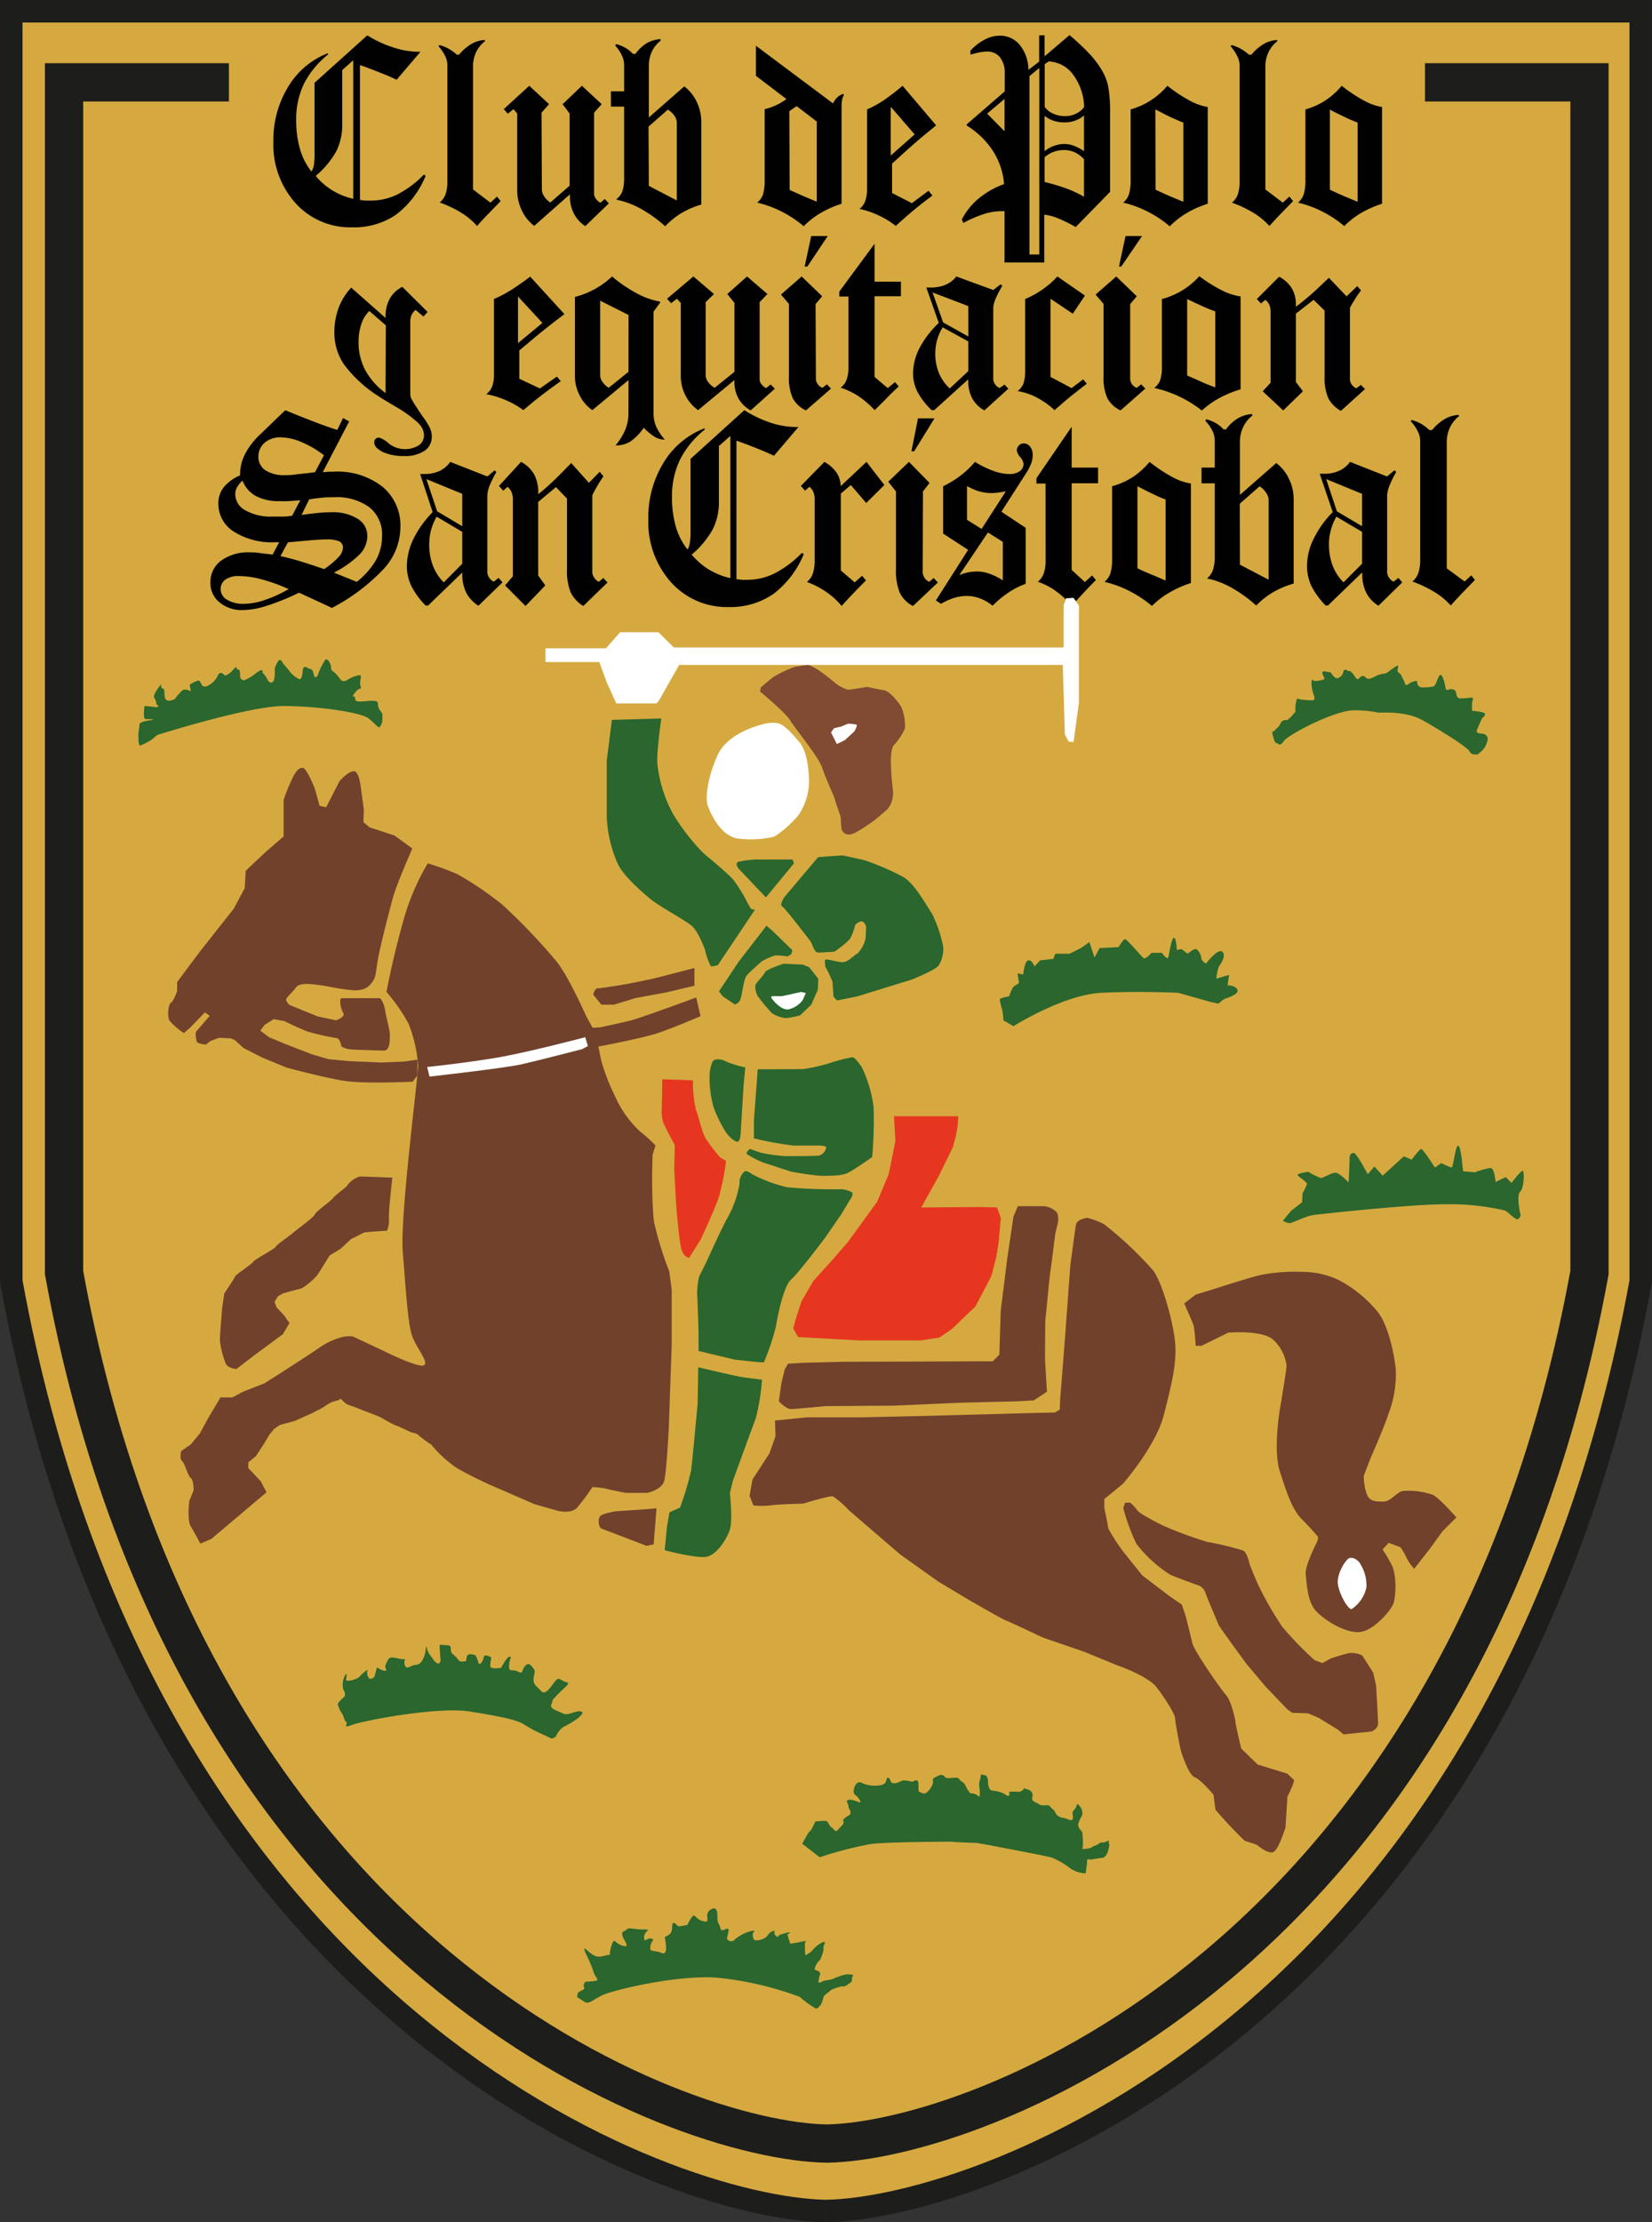 <svg xmlns="http://www.w3.org/2000/svg" viewBox="0 0 250.48 336.79"><rect x="0" y="0" width="250.48" height="336.79" fill="#333333" stroke="none"/><defs><style>.cls-1{fill:#d5a940;}.cls-2,.cls-9{fill:none;stroke:#1d1d1b;stroke-miterlimit:3.86;}.cls-2{stroke-width:3.41px;}.cls-3{fill:#010101;}.cls-4{fill:#71412c;}.cls-5{fill:#2a662d;}.cls-6{fill:#e6361f;}.cls-7{fill:#fff;}.cls-8{fill:#804a33;}.cls-9{stroke-width:5.8px;}</style></defs><g id="Capa_2" data-name="Capa 2"><g id="Capa_1-2" data-name="Capa 1"><path class="cls-1" d="M125.24,335.63C101.3,335.24,21.69,306.48,1.16,194.29V1.16H249.31V194.29c-20.52,112.19-100.14,141-124.08,141.34"/><path class="cls-2" d="M125.24,335.08C101.41,334.7,22.14,306,1.71,194.2V1.71H248.77V194.2C228.33,306,149.07,334.7,125.23,335.08"/><path class="cls-3" d="M177.33,34.27a17.08,17.08,0,0,0-3.32-2.2,16.22,16.22,0,0,0-3.71-1.36,2.79,2.79,0,0,0,.88-1.28,7.34,7.34,0,0,0,.25-2.22V16.58a10.88,10.88,0,0,0,3-1.34A11.13,11.13,0,0,0,177,13a22.37,22.37,0,0,0,3.34,2.22,8.63,8.63,0,0,0,2.78,1V30.88a15.67,15.67,0,0,0-3.21,1.42,12.75,12.75,0,0,0-2.55,2m-2.15-5.55c.79.37,1.52.71,2.21,1s1.35.57,2,.83v-12c-.64-.24-1.3-.53-2-.86S176,17,175.18,16.58Z"/><path class="cls-3" d="M189.75,8.28a7,7,0,0,1,1.86-1.61,4.49,4.49,0,0,1,2-.61l.08.17a4.61,4.61,0,0,0-1.36,1.69,5,5,0,0,0-.47,2.19v18.6l2.64,2,1-.92.56.69-1.84,1.89c-.59.61-1.17,1.24-1.75,1.88a10.57,10.57,0,0,0-2.35-1.95,17.26,17.26,0,0,0-3.33-1.59,2.81,2.81,0,0,0,.89-1.26,6.12,6.12,0,0,0,.27-2V9.85a3.1,3.1,0,0,0-.36-1.35,6.52,6.52,0,0,0-1-1.48l.12-.19a5.24,5.24,0,0,1,1.34.52,6.56,6.56,0,0,1,1.3.93Z"/><path class="cls-3" d="M203.83,34.27a17.08,17.08,0,0,0-3.32-2.2,16.22,16.22,0,0,0-3.71-1.36,2.79,2.79,0,0,0,.88-1.28,7.34,7.34,0,0,0,.25-2.22V16.58a10.88,10.88,0,0,0,3-1.34,11.35,11.35,0,0,0,2.5-2.24,22.37,22.37,0,0,0,3.34,2.22,8.55,8.55,0,0,0,2.78,1V30.88a15.43,15.43,0,0,0-3.21,1.42,12.2,12.2,0,0,0-2.55,2m-2.15-5.55c.78.37,1.52.71,2.21,1s1.35.57,2,.83v-12c-.64-.24-1.3-.53-2-.86s-1.43-.69-2.21-1.11Z"/><path class="cls-3" d="M80.37,41.9l5.21,5.71c-1.06.79-2.13,1.62-3.23,2.5s-2.29,1.9-3.61,3V57.4l3.12,1.47,2.58-1.8.59.7c-.88.61-1.79,1.28-2.74,2s-1.92,1.52-2.94,2.39a12.8,12.8,0,0,0-2.62-1.5,13.69,13.69,0,0,0-3-.92,2.71,2.71,0,0,0,.9-1.2,5.58,5.58,0,0,0,.27-1.93V45.31A17.57,17.57,0,0,0,77.42,44c.88-.56,1.87-1.25,3-2.09M78.54,52l3.7-3.06-3.7-4Z"/><path class="cls-3" d="M95.3,47.74,91,45.57V56.89a1.78,1.78,0,0,0,.36,1,3.27,3.27,0,0,0,.93.88l3-2.42Zm0,9.86-5.49,4.56a6,6,0,0,1-1.93-2.25A6.39,6.39,0,0,1,87.17,57V45A12.75,12.75,0,0,0,92.8,41.9a21.63,21.63,0,0,0,3.81,2.59,11.53,11.53,0,0,0,3.48,1.22v.16l-1,1.36V62.69a4.85,4.85,0,0,0,.42,2,7.92,7.92,0,0,0,1.29,1.93h-.08a2.86,2.86,0,0,1-1.47-.43,8.39,8.39,0,0,1-1.64-1.36,8.24,8.24,0,0,1-2,2.06,4,4,0,0,1-2.16.61h-.12a9.76,9.76,0,0,0,1.49-2.41,6.28,6.28,0,0,0,.46-2.44Z"/><path class="cls-3" d="M107,56.89a1.78,1.78,0,0,0,.36,1,3.22,3.22,0,0,0,1,.88l3-2.42V45.91l-1.09-1.35,3-2.66,3.09,2.66-1.18,1.22V57.6a1.07,1.07,0,0,0,.28.63,1.92,1.92,0,0,0,.7.59l.69-.55.63.64-3.66,3.29a4.86,4.86,0,0,1-1.87-1.84,5.3,5.3,0,0,1-.6-2.59V57.6l-5.5,4.56a6,6,0,0,1-1.93-2.25,6.38,6.38,0,0,1-.7-2.92V45.91l-.59-.63-.87.67-.63-.67,4-3.38,3.13,2.66L107,45.78Z"/><path class="cls-3" d="M122,40.4l1-4.63h2.5l-3.09,4.63Zm1.71,17.18a1.83,1.83,0,0,0,.34.73,1.6,1.6,0,0,0,.64.47l.69-.53.62.64L122.2,62.2a4.31,4.31,0,0,1-2-1.85,7.6,7.6,0,0,1-.58-3.38V46.06l-1.21-1.42,3.14-2.74,3.11,3-1,1.19Z"/><path class="cls-3" d="M128.64,44.94h-1.38v-.75l5.34-7.25v5.75h4V44.9h-4V57.12l2,1.7,1.1-.91.57.65c-.52.49-1.07,1-1.65,1.6s-1.24,1.24-2,2A14.58,14.58,0,0,0,130.1,60a11.35,11.35,0,0,0-2.64-1.25,2.66,2.66,0,0,0,.9-1.2,5.32,5.32,0,0,0,.28-1.93Z"/><path class="cls-3" d="M146.82,57.48l-5.17,4.68h-.39a11,11,0,0,1-2.17-2.81,6.12,6.12,0,0,1-.65-2.82,8.41,8.41,0,0,1,1-3.82,14.56,14.56,0,0,1,2.9-3.77l-1.89-5.37.26,0h.47a5.54,5.54,0,0,0,2.25-.44A4.07,4.07,0,0,0,145,41.9l5.6,2.05,1.12-.87.26.24a15.13,15.13,0,0,0-1,1.89,4.89,4.89,0,0,0-.38,1.35v11a1.6,1.6,0,0,0,.33.75,1.7,1.7,0,0,0,.64.5l.74-.53.58.63-3.64,3.29a4.8,4.8,0,0,1-1.85-1.84,5.49,5.49,0,0,1-.59-2.67Zm0-1.24V51.75l-3.89-2.14a7.48,7.48,0,0,0-1.12,3.93,7.86,7.86,0,0,0,.55,3A6.9,6.9,0,0,0,144,58.87ZM143,48.86,146.82,51V46.39l-5.43-2.07Z"/><path class="cls-3" d="M160.32,41.9l4.18,2.89-1.84,2.75-3.38-2.26V57.12l3.2,1.7,1.75-1.33.55.67c-.58.43-1.28,1-2.1,1.64s-1.74,1.45-2.79,2.36a12.18,12.18,0,0,0-2.74-1.94,9.5,9.5,0,0,0-2.87-.95,2.58,2.58,0,0,0,.9-1.17,5.91,5.91,0,0,0,.26-1.93V45.32a14.7,14.7,0,0,0,2.68-1.49,12.74,12.74,0,0,0,2.2-1.93"/><path class="cls-3" d="M169.66,40.4l1-4.63h2.5L170,40.4Zm1.7,17.18a1.83,1.83,0,0,0,.34.73,1.75,1.75,0,0,0,.64.47l.69-.53.63.64L169.9,62.2a4.36,4.36,0,0,1-2-1.85,7.6,7.6,0,0,1-.58-3.38V46.06l-1.2-1.42,3.13-2.74,3.11,3-1,1.19Z"/><path class="cls-3" d="M182.21,62.2a18.19,18.19,0,0,0-3.4-2.1,17.24,17.24,0,0,0-3.8-1.3,2.75,2.75,0,0,0,.91-1.22,6.7,6.7,0,0,0,.25-2.12V45.32A11.88,11.88,0,0,0,179.28,44a11.61,11.61,0,0,0,2.56-2.14A23.89,23.89,0,0,0,185.25,44a9.5,9.5,0,0,0,2.85.93V59a16.91,16.91,0,0,0-3.28,1.36,13,13,0,0,0-2.61,1.88M180,56.91c.8.35,1.55.67,2.26,1s1.38.55,2,.8V47.19c-.65-.23-1.33-.5-2-.81s-1.46-.67-2.26-1.06Z"/><path class="cls-3" d="M196.49,47.53V57.9l1.07,1.4-3,2.9-3.1-2.9L192.65,58V47.19a2.51,2.51,0,0,0-.19-1,2.12,2.12,0,0,0-.6-.75l-.67.55-.63-.67,3.38-3.38a4.88,4.88,0,0,1,1.94,1.77,5,5,0,0,1,.61,2.6v.17c.57-.41,1.22-.94,2-1.6s1.75-1.59,3-2.78l2.68,2.81,1.62-1.55.57.64c-.39.54-.73,1-1,1.49a11.62,11.62,0,0,0-.68,1.17v11a1.73,1.73,0,0,0,.35.72,1.68,1.68,0,0,0,.62.47l.69-.52.63.63-3.66,3.31a4.75,4.75,0,0,1-1.92-1.94,7.64,7.64,0,0,1-.55-3.28V47.07l-1.67-1.63Z"/><path class="cls-3" d="M47.73,71.62,49.12,69a14.86,14.86,0,0,0-3.41-2,8.25,8.25,0,0,0-3.14-.72,3.57,3.57,0,0,0-2.46.83,2.75,2.75,0,0,0-.93,2.16,2.39,2.39,0,0,0,1.06,2,5.11,5.11,0,0,0,2.94.74c.4,0,.91,0,1.55-.09s1.64-.17,3-.35m-2,6.47c1-.14,1.92-.25,2.65-.32s1.35-.09,1.86-.09a7.15,7.15,0,0,1,4,1,3,3,0,0,1,1.45,2.67A4,4,0,0,1,54.55,84a15.62,15.62,0,0,1-3.92,2.78l1.71.69,1.75.71A11.65,11.65,0,0,0,57,84.89a7.55,7.55,0,0,0,.93-3.67A5.27,5.27,0,0,0,56,76.87a8.41,8.41,0,0,0-5.4-1.51c-.61,0-1.22,0-1.83.07s-1.25.14-1.9.26Zm-9-5.17a3.77,3.77,0,0,0-.8,1,2.19,2.19,0,0,0-.26,1,2.82,2.82,0,0,0,1.55,2.48,7.82,7.82,0,0,0,4.13.94c.58,0,1.11,0,1.59,0s.92-.07,1.35-.13l1.24-2.34c-.71.06-1.34.1-1.91.13s-1,0-1.31,0a7.3,7.3,0,0,1-3.54-.79,4.52,4.52,0,0,1-2-2.31M49.16,86.24a12.23,12.23,0,0,0,2.12-1.76A2.31,2.31,0,0,0,52,83.05a1.07,1.07,0,0,0-.54-1,4.6,4.6,0,0,0-2-.3c-.76,0-2.21.1-4.33.31l-1.47.13-1.14,2.09c.77.16,1.71.4,2.79.72s2.39.75,3.9,1.27m-5.47,3a26.61,26.61,0,0,0-4.07-1.47,13.44,13.44,0,0,0-3.41-.5,3.49,3.49,0,0,0-2.06.52,1.73,1.73,0,0,0-.74,1.49,1.84,1.84,0,0,0,1,1.6,4.76,4.76,0,0,0,2.55.6,10.21,10.21,0,0,0,3.13-.58,18.84,18.84,0,0,0,3.64-1.66m1.6.53a35.62,35.62,0,0,1-4.91,2,12.65,12.65,0,0,1-3.7.66,5.17,5.17,0,0,1-3.49-1.18,3.68,3.68,0,0,1-1.37-2.9A4,4,0,0,1,33.48,85a6.91,6.91,0,0,1,4.36-1.29c.41,0,.9,0,1.49.09s1.25.14,2,.26l1-1.88h-.66a10.76,10.76,0,0,1-6.23-1.62,4.94,4.94,0,0,1-2.33-4.25,3.87,3.87,0,0,1,.81-2.46,6.36,6.36,0,0,1,2.49-1.81V71.8a6.64,6.64,0,0,1,.75-3,11,11,0,0,1,2.25-2.93l3.83-3.69.25.09q5.55,2.27,7.65,2.88l.88-1.8.92.52-4,7.68c.49,0,.85-.07,1.07-.07l.64,0a11.07,11.07,0,0,1,7.35,2.29,7.64,7.64,0,0,1,2.71,6.16,9.43,9.43,0,0,1-2.46,6.21,29.41,29.41,0,0,1-7.94,6q-.51-.28-4.29-2l-.79-.37"/><path class="cls-3" d="M70.09,86.77l-5.18,5h-.38a11.81,11.81,0,0,1-2.18-3,7,7,0,0,1-.66-3,9.58,9.58,0,0,1,1-4.1,15.53,15.53,0,0,1,2.91-4.06l-1.9-5.78.26,0h.47a5.17,5.17,0,0,0,2.25-.47A4.14,4.14,0,0,0,68.27,70l5.62,2.21L75,71.28l.26.26a17.08,17.08,0,0,0-1,2A5.36,5.36,0,0,0,73.89,75V86.81a1.9,1.9,0,0,0,.32.8,1.72,1.72,0,0,0,.65.54l.74-.57.59.68L72.54,91.8a5.16,5.16,0,0,1-1.86-2,6.4,6.4,0,0,1-.59-2.88Zm0-1.34V80.6L66.2,78.3a8.88,8.88,0,0,0-.85,2.06,8.64,8.64,0,0,0-.27,2.16,8.81,8.81,0,0,0,.55,3.18,7.22,7.22,0,0,0,1.65,2.56Zm-3.81-7.94,3.81,2.26V74.84l-5.44-2.23Z"/><path class="cls-3" d="M81.6,76.07V87.21l1.08,1.51-3,3.12-3.1-3.12,1.18-1.38V75.7a2.88,2.88,0,0,0-.2-1.12,2.19,2.19,0,0,0-.6-.8l-.67.59-.63-.73L79,70A5,5,0,0,1,81,71.91a5.79,5.79,0,0,1,.61,2.81v.17c.57-.44,1.23-1,2-1.72s1.74-1.7,3-3l2.68,3,1.63-1.67.57.68c-.39.59-.74,1.12-1,1.61a14.14,14.14,0,0,0-.68,1.26V86.88a2,2,0,0,0,.36.77,1.63,1.63,0,0,0,.62.52l.69-.57.63.68-3.67,3.56a5,5,0,0,1-1.92-2.08,8.81,8.81,0,0,1-.55-3.54V75.57l-1.67-1.75Z"/><path class="cls-3" d="M58.46,48.19l-5.21-4.6a9.37,9.37,0,0,0-1.91,3.07,10.7,10.7,0,0,0-.64,3.73,8.49,8.49,0,0,0,1.47,4.86A19.74,19.74,0,0,0,57.32,60c.32.23,1.18.75,2.56,1.57a19.46,19.46,0,0,1,3.24,2.27A4,4,0,0,1,64,64.87a2.49,2.49,0,0,1,.28,1.1,1.79,1.79,0,0,1-.8,1.53,4,4,0,0,1-4.56-.31,3.74,3.74,0,0,0-1.44-.87.67.67,0,0,0-.73.73c0,.56.43,1,1.29,1.45a7.47,7.47,0,0,0,3.21.61,5.36,5.36,0,0,0,3.11-.78,2.55,2.55,0,0,0,1.11-2.19,3.33,3.33,0,0,0-.29-1.29A12,12,0,0,0,64,63c-.77-1.15-1.26-1.91-1.47-2.29a2,2,0,0,1-.32-.8V48.76a2.69,2.69,0,0,1,.18-1,2.26,2.26,0,0,1,.62-.79l1.2,1,.63-.69L61,43.47a4.53,4.53,0,0,0-1.91,1.81A5.51,5.51,0,0,0,58.46,48Zm0,11.38a10.67,10.67,0,0,1-3.09-3.5,8.87,8.87,0,0,1-1-4.21,8.26,8.26,0,0,1,.41-2.73,4.87,4.87,0,0,1,1.22-2l2.5,2.18Z"/><path class="cls-3" d="M110.74,87.59V66.06L109,67.6V76a9.07,9.07,0,0,1-.92,4.19,13.78,13.78,0,0,1-3.2,3.86,10.35,10.35,0,0,0,2.6,2.26,10.74,10.74,0,0,0,3.23,1.3m-6.5-4.29a2.63,2.63,0,0,0,.38-1,10.27,10.27,0,0,0,.11-1.69V69.54l8.16-7.38a18.11,18.11,0,0,0,4,1.91,12.81,12.81,0,0,0,4,.65h.2l-3.71,4.35q-1.08-.51-2.49-1.08c-.93-.38-2-.78-3.2-1.21l0,21c.25,0,.53.07.82.09a9,9,0,0,0,.91,0,9.25,9.25,0,0,0,4.1-1,15.81,15.81,0,0,0,4.09-3.08l.29.18a14.43,14.43,0,0,1-4.63,6.06A11.5,11.5,0,0,1,110.54,92a11.39,11.39,0,0,1-8.79-3.75,13.66,13.66,0,0,1-3.45-9.6,15.82,15.82,0,0,1,2.29-8.5,12.52,12.52,0,0,1,6.2-5.23l.08.18a13.74,13.74,0,0,0-3.78,4.59,12.69,12.69,0,0,0-1.2,5.63,15.87,15.87,0,0,0,.58,4.49,10.17,10.17,0,0,0,1.77,3.47"/><path class="cls-3" d="M125,70a5.56,5.56,0,0,1,1.83,1.61,3.92,3.92,0,0,1,.64,2.06L131.38,70l2.71,3.5-2.75,2.73L129,73.51l-1.51,1.29V86.46l2.1,1.8,1.12-1,.59.7c-.67.67-1.3,1.32-1.9,1.94s-1.2,1.27-1.79,1.93a11.64,11.64,0,0,0-2.36-2.14,13.22,13.22,0,0,0-2.9-1.49,2.91,2.91,0,0,0,.9-1.29,6.47,6.47,0,0,0,.27-2.08V75.69a2.87,2.87,0,0,0-.19-1.11,2.14,2.14,0,0,0-.6-.81l-.67.59-.63-.72Z"/><path class="cls-3" d="M138.19,68.4l1-5h2.5l-3.09,5Zm1.71,18.48a2.16,2.16,0,0,0,.33.77,1.7,1.7,0,0,0,.65.52l.69-.57.63.68-3.77,3.56a4.5,4.5,0,0,1-2-2,8.8,8.8,0,0,1-.58-3.64V74.49L134.68,73,137.82,70l3.12,3.19-1,1.29Z"/><path class="cls-3" d="M152.05,88V82.12l-2.26-1.42-4.34,6.46a7.45,7.45,0,0,1,1.35-.42,6.56,6.56,0,0,1,1.32-.13,5.51,5.51,0,0,1,1.93.35,9.07,9.07,0,0,1,2,1m-5.43-9.18,2.21,1.38,3.67-5.69c-.45.08-.86.15-1.22.19a7.05,7.05,0,0,1-.94.07,6.9,6.9,0,0,1-1.86-.26,8.76,8.76,0,0,1-1.86-.81ZM141.9,91l4.89-7.67L143,80.87V73.69a15.17,15.17,0,0,0,2.61-1.59A14.31,14.31,0,0,0,147.83,70a14.67,14.67,0,0,0,2.8,1.37,7.21,7.21,0,0,0,2.42.47,2.62,2.62,0,0,0,1.56-.42,1.36,1.36,0,0,0,.58-1.15,2,2,0,0,0-.51-1,2,2,0,0,1-.51-1,1.1,1.1,0,0,1,.31-.76,1,1,0,0,1,.71-.31,1.23,1.23,0,0,1,1,.49,2,2,0,0,1,.39,1.3,3.65,3.65,0,0,1-.28,1.37,8.78,8.78,0,0,1-.92,1.67l-3.55,5.52L155.52,80v8.48A11.81,11.81,0,0,0,153,89.74a15.21,15.21,0,0,0-2.5,2.06,6.82,6.82,0,0,0-1.91-1.11,5.57,5.57,0,0,0-2-.37,6.72,6.72,0,0,0-1.92.29,10.24,10.24,0,0,0-2,.9Z"/><path class="cls-3" d="M158.53,73.28h-1.38v-.81l5.34-7.8v6.19h4v2.38h-4V86.37l2,1.84,1.1-1,.57.7q-.78.78-1.65,1.71c-.58.62-1.24,1.34-2,2.16A15,15,0,0,0,160,89.51a10.27,10.27,0,0,0-2.64-1.34,2.91,2.91,0,0,0,.9-1.29,6.17,6.17,0,0,0,.28-2.08Z"/><path class="cls-3" d="M174.67,91.84a17.7,17.7,0,0,0-3.41-2.26,16.56,16.56,0,0,0-3.8-1.4,2.89,2.89,0,0,0,.91-1.31,7.7,7.7,0,0,0,.25-2.28V73.69a11.17,11.17,0,0,0,3.12-1.38A11.93,11.93,0,0,0,174.3,70a23,23,0,0,0,3.42,2.28,8.72,8.72,0,0,0,2.85,1V88.36a16,16,0,0,0-3.29,1.46,12.8,12.8,0,0,0-2.61,2m-2.21-5.69c.81.38,1.56.72,2.27,1s1.38.59,2,.85V75.7q-1-.37-2-.87c-.71-.34-1.46-.72-2.27-1.14Z"/><path class="cls-3" d="M188,85.58l4.35,2.27V75.7a2,2,0,0,0-.37-1,3.21,3.21,0,0,0-1-1l-3,2.64Zm-5,2.1a3,3,0,0,0,.91-1.29,6.42,6.42,0,0,0,.27-2.06V73.25h-2V70.86h2V66.78a3.56,3.56,0,0,0-.35-1.49,6.29,6.29,0,0,0-1.07-1.51l.12-.24a5.87,5.87,0,0,1,1.47.59,4.74,4.74,0,0,1,1.16.94h.39a5.91,5.91,0,0,1,1.75-1.65,4.93,4.93,0,0,1,2.17-.67l.08.22a4.8,4.8,0,0,0-1.4,1.74A5.22,5.22,0,0,0,188,67v8l5.51-4.83a6.52,6.52,0,0,1,1.94,2.43,7,7,0,0,1,.7,3.08V88.44A13.68,13.68,0,0,0,193,89.77a12.19,12.19,0,0,0-2.53,2,20.94,20.94,0,0,0-3.79-2.73,13,13,0,0,0-3.74-1.39"/><path class="cls-3" d="M206.52,86.77l-5.18,5H201a12.06,12.06,0,0,1-2.18-3,7.18,7.18,0,0,1-.65-3,9.43,9.43,0,0,1,1-4.1,15.25,15.25,0,0,1,2.9-4.06L200.1,71.8l.26,0h.47a5.23,5.23,0,0,0,2.25-.47A4.14,4.14,0,0,0,204.7,70l5.61,2.21,1.12-.94.27.26a17.08,17.08,0,0,0-1,2,5.83,5.83,0,0,0-.38,1.44V86.81a2.05,2.05,0,0,0,.33.8,1.64,1.64,0,0,0,.65.54l.73-.57.59.68L209,91.8a5,5,0,0,1-1.86-2,6.27,6.27,0,0,1-.59-2.88Zm0-1.34V80.6l-3.9-2.3a8.43,8.43,0,0,0-.84,2.06,8.21,8.21,0,0,0-.28,2.16,9,9,0,0,0,.55,3.18,7.5,7.5,0,0,0,1.65,2.56Zm-3.82-7.94,3.82,2.26V74.84l-5.44-2.23Z"/><path class="cls-3" d="M217.15,65.16a7.11,7.11,0,0,1,1.9-1.65,4.71,4.71,0,0,1,2.1-.63l.08.18a4.77,4.77,0,0,0-1.39,1.74,5.17,5.17,0,0,0-.48,2.24V86.13l2.71,2,1-.94.57.7-1.89,1.94c-.6.63-1.2,1.27-1.78,1.93a11.11,11.11,0,0,0-2.41-2,18.41,18.41,0,0,0-3.41-1.63,2.91,2.91,0,0,0,.9-1.29,6.21,6.21,0,0,0,.28-2.08v-18a3.15,3.15,0,0,0-.37-1.39,6.09,6.09,0,0,0-1.06-1.52l.13-.2a5.92,5.92,0,0,1,1.37.54,6.9,6.9,0,0,1,1.34,1Z"/><path class="cls-3" d="M53.56,30.13v-21l-1.67,1.49v8.16A9,9,0,0,1,51,22.9a13.53,13.53,0,0,1-3.13,3.76,10,10,0,0,0,2.54,2.2,10.37,10.37,0,0,0,3.15,1.27M47.22,26a2.79,2.79,0,0,0,.37-1,10,10,0,0,0,.1-1.65V12.55l8-7.19a17.86,17.86,0,0,0,4,1.85,12.48,12.48,0,0,0,3.86.64h.2l-3.62,4.24q-1-.5-2.43-1.05c-.91-.37-1.95-.77-3.12-1.18l0,20.44.8.1c.29,0,.58,0,.89,0a9.11,9.11,0,0,0,4-.94,15.64,15.64,0,0,0,4-3l.27.17A14,14,0,0,1,60,32.57a11.28,11.28,0,0,1-6.61,1.88,11.13,11.13,0,0,1-8.58-3.66,13.29,13.29,0,0,1-3.36-9.35,15.42,15.42,0,0,1,2.24-8.28,12.12,12.12,0,0,1,6-5.09l.08.17a13.65,13.65,0,0,0-3.69,4.47,12.37,12.37,0,0,0-1.17,5.49,15.43,15.43,0,0,0,.57,4.37A9.93,9.93,0,0,0,47.22,26"/><path class="cls-3" d="M69.61,8.28a7,7,0,0,1,1.86-1.61,4.49,4.49,0,0,1,2-.61l.08.17a4.74,4.74,0,0,0-1.37,1.69,5.12,5.12,0,0,0-.46,2.19v18.6l2.64,2,1-.92.55.69-1.84,1.89c-.59.61-1.17,1.24-1.74,1.88A10.57,10.57,0,0,0,70,32.28a17.55,17.55,0,0,0-3.33-1.59,2.88,2.88,0,0,0,.89-1.26,6.12,6.12,0,0,0,.27-2V9.85A3.1,3.1,0,0,0,67.5,8.5a6.52,6.52,0,0,0-1-1.48l.11-.19a5.17,5.17,0,0,1,1.35.52,6.86,6.86,0,0,1,1.3.93Z"/><path class="cls-3" d="M82.16,28.71a2,2,0,0,0,.35,1.05,3.05,3.05,0,0,0,.93.93l2.92-2.54V17.2L85.3,15.79,88.23,13l3,2.79-1.15,1.28V29.45a1.24,1.24,0,0,0,.27.67,1.91,1.91,0,0,0,.68.61l.67-.57.62.66-3.58,3.45A5,5,0,0,1,87,32.34a5.75,5.75,0,0,1-.59-2.72v-.17L81,34.23a6.15,6.15,0,0,1-1.89-2.36,7,7,0,0,1-.69-3.05V17.2l-.57-.66-.85.7-.62-.7L80.25,13l3,2.79-1.14,1.28Z"/><path class="cls-3" d="M98.38,28.17l4.24,2.21V18.55a1.91,1.91,0,0,0-.36-1,3.27,3.27,0,0,0-1-.94l-2.93,2.58Zm-4.9,2A2.81,2.81,0,0,0,94.36,29a6.09,6.09,0,0,0,.27-2V16.16h-2V13.84h2v-4a3.22,3.22,0,0,0-.35-1.45,5.74,5.74,0,0,0-1-1.48l.12-.23a5.93,5.93,0,0,1,1.43.57,4.61,4.61,0,0,1,1.14.92h.38A5.77,5.77,0,0,1,98,6.58a4.66,4.66,0,0,1,2.11-.65l.08.21a4.64,4.64,0,0,0-1.36,1.7A5.09,5.09,0,0,0,98.38,10V17.8l5.37-4.71a6.3,6.3,0,0,1,1.9,2.37,6.93,6.93,0,0,1,.68,3V31a13,13,0,0,0-3,1.29,11.68,11.68,0,0,0-2.47,2,20.11,20.11,0,0,0-3.71-2.66,13,13,0,0,0-3.64-1.36"/><path class="cls-3" d="M119.73,28.79l2.11.94c.69.3,1.37.57,2,.83V18.42l-3.06-2.34-1.1.77Zm2.11,5.48a16.78,16.78,0,0,0-3.32-2.2,16.22,16.22,0,0,0-3.71-1.36,2.89,2.89,0,0,0,.89-1.28,7.74,7.74,0,0,0,.24-2.22V16.55a10,10,0,0,0,1.77-.62,9.13,9.13,0,0,0,1.53-.92l-4.63-3.52V6.93l11.69,8.74a3.24,3.24,0,0,1,.69-.95,2.19,2.19,0,0,1,.85-.48l.14.13a2,2,0,0,0-.29.72,5.47,5.47,0,0,0-.09,1.12V30.88a15.67,15.67,0,0,0-3.21,1.42,12.75,12.75,0,0,0-2.55,2"/><path class="cls-3" d="M136.85,13l5.09,6c-1,.82-2.08,1.69-3.15,2.62s-2.24,2-3.53,3.18v4.45l3,1.54,2.53-1.88.58.73c-.86.64-1.76,1.33-2.68,2.09s-1.88,1.6-2.87,2.51a13.05,13.05,0,0,0-2.57-1.58,13.7,13.7,0,0,0-2.92-1,2.73,2.73,0,0,0,.88-1.25,6.22,6.22,0,0,0,.26-2V16.58A16.08,16.08,0,0,0,134,15.19,35.1,35.1,0,0,0,136.85,13m-1.79,10.57,3.62-3.2-3.62-4.18Z"/><path class="cls-3" d="M158.38,27.58a31.27,31.27,0,0,1,3.35,1,16.82,16.82,0,0,1,2.63,1.24V24.13a4.63,4.63,0,0,0-1.4-1.05,4.07,4.07,0,0,0-1.66-.34,4.42,4.42,0,0,0-1.54.27,4.7,4.7,0,0,0-1.38.82Zm0-4.67a5.21,5.21,0,0,1,1.43-.81,4.76,4.76,0,0,1,1.6-.28,4.08,4.08,0,0,1,1.41.27,7.27,7.27,0,0,1,1.54.82V17.5a4.21,4.21,0,0,1-1.37.79,4.76,4.76,0,0,1-1.58.26,5.06,5.06,0,0,1-1.65-.25,4.22,4.22,0,0,1-1.38-.75Zm6-6.68a8.64,8.64,0,0,0-1.67-4.92,4.84,4.84,0,0,0-3.7-2l-.61.41v6.49a2.93,2.93,0,0,0,1.26,1,4.16,4.16,0,0,0,1.8.39,3.72,3.72,0,0,0,1.7-.38,3.14,3.14,0,0,0,1.22-1m-8.29,22.35h1.49V10.3l-1.49,1.24Zm-3.78-18.67V15l-2.64,2.22Zm0,19.91V32h-.47a9.07,9.07,0,0,0-2.64.43,17.79,17.79,0,0,0-3.13,1.36l-.24-.51a10,10,0,0,1,2.54-3.18,12.92,12.92,0,0,1,3.87-2.2,10.93,10.93,0,0,0-1.67-5,12.72,12.72,0,0,0-4-3.88v-.17l5.77-5V11.1a3.73,3.73,0,0,0-.71-2.4,2.38,2.38,0,0,0-2-.88,6.58,6.58,0,0,0-1.09.11,13.86,13.86,0,0,0-1.4.36V7.67A8,8,0,0,1,149.31,6a4.81,4.81,0,0,1,2.24-.59,3.87,3.87,0,0,1,3.07,1.4,6.07,6.07,0,0,1,1.31,3.78l1.63-1.25V5.36h.82V8.54l3.78-3.22a34.46,34.46,0,0,1,3,2.81,14,14,0,0,1,1.91,2.52,8,8,0,0,1,.95,2.43,20.65,20.65,0,0,1,.29,4v12l-5.21,5.33a22.11,22.11,0,0,0-2.77-1.36,7.87,7.87,0,0,0-2-.52v7.25h-6.09Z"/><path class="cls-4" d="M64.85,130.85a35.59,35.59,0,0,0-3.78,9c-1.6,5.68-2.47,10.48-2.47,10.48a27,27,0,0,1,3.34,4.8,21.21,21.21,0,0,1,1.46,6.4c0,1.6-2.77,22.83-2.33,28.22s.73,10.32,1.31,12.36,2.76,4.36,1.89,4.8-6.11-2.18-6.11-2.18l-4.65-2.18a4.31,4.31,0,0,0-1.82.14,10.73,10.73,0,0,0-3.13,1.46c-1.67,1.16-6.11,4-6.11,4l-2.4,1.52-3.2,1.24-1.6.87H33.43l-1.82,3.06-1.31,2.4-1.38,1.67-1.45,1s-.29,1.16.14,1.52.87,2.26,1.31,2.55.44,1.89.44,1.89l-.66,1.6s-.36,2.91.22,3.85,1.46,2.62,1.46,2.62l1.67-.72,8.36-7.06-.87-1.67-1.89-2v-.87l1.16-.95L40,218.85l.87-1.46.73-.87.87-.58,2.18-.58,2.62-1.17s.8-.43,1.16-.58a11.8,11.8,0,0,0,1.17-.73,4.59,4.59,0,0,1,1.6-.65c.36,0,.21-.51.72,0a2.43,2.43,0,0,0,1.24.8c.51.14,1.53.58,2.11.8s2.11.8,2.4.95,2,1.16,2.33,1.23,2.11,1,2.47,1.09.73.08,1.09.51a20.7,20.7,0,0,0,1.82,1.31,18.47,18.47,0,0,0,3.78,3.49c1.67,1,4.44,2.33,5.31,2.69L81,227.94l3.49,1s2,.58,3-.44a30.86,30.86,0,0,0,2.33-3.13,14.59,14.59,0,0,1,2,.22c.44.15,3.06.66,3.06.66H98c.43,0,2.32-.59,2.69-1.75s.72-8.22.72-8.22l.44-12.58v-8.15l-.36-2.83a51.58,51.58,0,0,1-2.33-7.57c-.29-2.25-.29-6.91-.29-6.91l.07-3.19.44-1.46a21,21,0,0,0-2.33-2.11,16.24,16.24,0,0,1-3.78-5.31,30.77,30.77,0,0,1-2.11-5.45l-.44-2.11s6.55-1.24,8.88-2,6.62-2.61,6.62-2.61l-.66-2.84-1.16.44s-7.13,2.61-8.59,3-4.8,1.09-4.8,1.09l-1.16.07-1-1.82s-2.76-6.25-4.58-8.36a90.92,90.92,0,0,0-8.14-8.51,50.59,50.59,0,0,0-6.77-4.58,39.35,39.35,0,0,0-4.58-1.67"/><path class="cls-4" d="M62.52,128.59s-2.32,5.24-2.91,7.35-2,7.63-2.32,9.52-.29,2.55-.73,3.2-1.09,1.6-3.27,1.39-3.13-.51-4.66-.73-3.2-.44-3.78.36-1.53,1.53-1.46,1.89a1.68,1.68,0,0,0,.51.73l4.29,1.75,2.77.58s1.45-.51,1.09-1.09-.73-2.26-.22-2.26h5.82a4,4,0,0,1,.73,1.75c.14,1,.73,3.05.73,3.71s.07,2.47-.88,2.47-4.87-.15-4.87-.15-1.67-.14-1.67-.72a1.51,1.51,0,0,0-.51-1,34.9,34.9,0,0,1-4.51-1c-1.38-.51-3.57-1.6-3.57-1.6l-1.6-.29-1.38.87-.65.87,1.31,1,2.4,1,4.14,1.6,2.48.73,3.05.29,4.95.22,3.49-.15,2-.29v2.4l-.73.94s-7.34.37-10.47-.14-8.66-2-8.66-2l-3.7-1.53-2.84-1.45-1.24-1.16-.65-.29-1.82-.08-1.31.51-.65.51s-1.17-.07-1.39-.44a3.94,3.94,0,0,1-.14-1.45l2.11-2.47-.73-.51-2.33,2.4-.87.73a10.37,10.37,0,0,1-2.18-1.9c-.36-.65-.15-2.54.22-2.69s.94-1.74.94-1.74v-1.38l3.42-4.59,5.17-6.54,1.67-3.13.14-2.62,3-2.83L43,126.77v-5.53a29.49,29.49,0,0,1,1.46-3.56c.58-1,.87-1.31,1.45-1.31s1.82,3.13,1.82,3.13l.73,2.62,1,.22,2-3.93s1.31-1.53,2.18-1.53,1.09,2.62,1.09,2.62l.44,3.2-.07,1.89.94.8,3.78,1.24Z"/><path class="cls-5" d="M92.78,109.1l7.49-.22s-.8,5.53-.58,7.06a20.38,20.38,0,0,0,2.4,7.49,32.79,32.79,0,0,0,4.58,5.89s3.57,2.91,4.51,4a21.23,21.23,0,0,1,2.11,3.42l.58,1,.58.15-5.6,8.36s-.8.29-1.09.15a10.21,10.21,0,0,1-.87-2.47s-1-2.84-2.11-3.71-5-3-6.11-3.93-4.07-3.42-5-5.38A19.13,19.13,0,0,1,92,123.79v-8.58Z"/><path class="cls-5" d="M115,130.26h5.17l.21.58L116.13,136l-4.08-4.29s-.72-.8-.14-1.09a14.15,14.15,0,0,1,3-.37"/><path class="cls-5" d="M124.05,129.9,118.89,136s-.73,1.16-.29,1.38,3.85,4.73,4.22,5.17.58,1.81,1.23,1.81,2.48-.14,2.48-.14a16.28,16.28,0,0,0,2.32-1.89,8,8,0,0,0,.8-2.11,1.48,1.48,0,0,1,.95-.58c.51,0,.73.8.73.8s-.08,1.38-.08,1.74a4.88,4.88,0,0,1-1.23,2.33c-.44.14-1.38,1.31-2.26,1.31s-2.69-.66-2.69-.29.07,1,.07,1a14.15,14.15,0,0,1,1.1,2.32c0,.37.14,2.18.14,2.18l.51.59L130,151l8.22-2.54s3.71-1.46,4.14-2.19a5,5,0,0,0,.66-2.76,20.58,20.58,0,0,0-1.68-5c-.8-1.16-2.76-4.8-4.51-5.67a39.09,39.09,0,0,0-5.74-2.47c-1.24-.29-3.35-.73-3.35-.73l-2.11.14Z"/><path class="cls-5" d="M120.13,144l-2.91-2.84-1-.87-4.22,5.46-3,4.5.58.73,1.82,1.24a1.18,1.18,0,0,0,.87-.8c.29-.73.44-3,1-3.64s2.26-2.11,2.26-2.11a10.43,10.43,0,0,1,2-.87,10.47,10.47,0,0,1,1.89.15l.58-.37Z"/><path class="cls-5" d="M121.73,146.19l-2.91-.14s-2.69.87-2.84,1.31-1.45,1.67-1.45,2a2.85,2.85,0,0,0,.36,1.6,29.33,29.33,0,0,0,2.18,2.62,5.56,5.56,0,0,0,2,.72,12.28,12.28,0,0,0,2.25-.43l1.68-1.6L124,150l.07-1.67-1.38-1.74Z"/><path class="cls-4" d="M105.29,146.7v2.69l-4.22,1-4.73.87-3.27,1H91.18l-1.24-1.53s.22-.94.66-.94,2.54-.37,3.56-.51,4.8-.95,4.8-.95l3.42-.87Z"/><path class="cls-6" d="M100.42,163.57l4.65.15a19.12,19.12,0,0,0,.44,4.44c.43,1,.87,3.34,1.52,4.43a27.92,27.92,0,0,0,2.19,2.84l.87.51a39.57,39.57,0,0,1-1.09,5.45c-.66,2-2.77,6.48-2.77,6.48l-1.74,2.76s-.8-.07-1.17-1.31-.8-6.76-.8-6.76l-.29-5.31.08-3.71s-1.46-2.69-1.75-3.42a5.8,5.8,0,0,1-.22-2Z"/><path class="cls-5" d="M113,161.76a16.13,16.13,0,0,1-2.91-.88c-.58-.36-1.6-.51-2-.07a5.24,5.24,0,0,0-.5,2.47,16.36,16.36,0,0,0,.58,4.44A20,20,0,0,0,110,171.5c.36.58,1.31,1.53,1.81,1.53s.51-1.6.51-1.6l.44-7.13Z"/><path class="cls-5" d="M114.89,162.05l-.58,7.78v2.69a52.84,52.84,0,0,0,6,1.09h3.35s1.6-.07,1.6.29a1.46,1.46,0,0,1-1.16,1.24c-.73.07-3.5.07-4.95.07a23.06,23.06,0,0,1-3.78-.51l-1.67-.58s-.66.51-.44.8a15.43,15.43,0,0,0,2.4,1.24l4.22,1.38a44.33,44.33,0,0,0,4.43.65c1,0,3.2.07,4.22-.43s3.71-2.4,3.71-2.4a63,63,0,0,0,.22-7.5,19.19,19.19,0,0,0-1.82-6.18c-.51-.65-1-1.45-1.45-1.45a24.49,24.49,0,0,0-3.13.8,25.54,25.54,0,0,1-4.36,1Z"/><path class="cls-5" d="M127.69,180.23a78.77,78.77,0,0,1-8.29-.29,22,22,0,0,1-5.38-2s-.73-.58-1.09-.43a2.17,2.17,0,0,0-.8,1.89,15.89,15.89,0,0,1-1.82,5.16c-.88,1.53-3.2,6.69-3.2,6.69L106,193.47a12.37,12.37,0,0,0-.3,2.69c.08,1,.22,5.81.22,5.81v2.77l5.46,1.31,3.34.36,1.09.07a35.64,35.64,0,0,0,1.82-5.38c.29-1.74,1.17-6.18,2.33-7.2s5.09-6.25,5.09-6.25l2.47-3.57,1.31-2.18s.73-.94.29-1.24a4.63,4.63,0,0,0-1.45-.43"/><path class="cls-5" d="M105.87,207.21s5.75,1.38,6.91,1.53,2.76.36,2.76.36a33.85,33.85,0,0,1-.94,5.82c-.58,1.53-3.49,9.53-3.49,9.53l-.44,1.82s.44,4.14,0,5.52-2,3.93-3.64,4.15-6.25-1-6.25-1l.36-3.64.37-2.11,1.6-.72a44.31,44.31,0,0,0,1.67-5.6c.22-1.6,1-10.18,1-10.18Z"/><path class="cls-4" d="M99.54,228.59l-.43,5.46-1.09.22-6.84-2.62c-.37-.15-.58-1.31-.22-1.82s2.47-.8,2.47-.8l4.29-.29Z"/><path class="cls-4" d="M117.51,215.28l.07,2.4-.94,2.62-2.55,3.93-.44,2.47.59,1.46a14.21,14.21,0,0,0,2.47,0c.51-.15,5.09-.29,5.09-.29s4-1.24,4.51-1.09a14.57,14.57,0,0,1,2.4,2.1l7.78,6.7,5.82,4.14,4.87,2.91s4.95,2.84,5.24,2.91,5.67,2.62,5.67,2.62l6.33,2.18,4.87,2s4.73,1.6,6.11,3.41,2.77,4.08,2.77,4.66.72,4.29.87,4.87,1.23,3.78,2.11,4.07S184,272,184,272l.29,2.26a64.33,64.33,0,0,0,4.44,4.72l1.82.59s1.75,1.52,2.55,1.09,1.81-3.71,1.81-3.71l.29-4.66s1.24-2.4.95-2.61-.95-.88-.95-.88l-4.5-1.38L188.2,265s-.87-3.64-.87-4-.66-3.27-1.45-4.14-4.81-6.62-5.1-7.86-1-4.07-1-4.07l-.59-1.75-2-1.38-4-3.05-2.91-3.64a29.41,29.41,0,0,1-2.25-3.49c0-.37-.59-3.06-.59-3.06v-1.38l2.84-2.33s5-5.74,6.18-10.4,1.89-7.49,1.75-10.47-1.89-9.45-3.35-11.42a55.84,55.84,0,0,0-7.42-7,10.88,10.88,0,0,0-2.61-1s-1.53.22-1.68,1-.87,6.26-.87,6.26l-.8,10.91-.73,9.3-.07,1.6-.73.44-3.34.07-16.22.44-9.82.22h-8.22Z"/><path class="cls-4" d="M118.09,212.37s1.09,1.17,1.82,1.17,5.24-.44,5.24-.44l10.32-.07,10-.44,8.87-.22,2.4-.14,2-1.31-.29-4.8s0-6,.07-6.33.51-5.45.73-7S160,187,160,187l.44-1.89a3.16,3.16,0,0,0-.15-1.31,3,3,0,0,0-2.11-1h-3.85l-.66,1.53-.94,6.33-1,8-.14,4.65-.07,2-1,1h-1.82l-21,.07-5.89.15-2.33.14-.5.87-.51,2.11Z"/><path class="cls-6" d="M121,202.63l9.16.51h9.46l2.83-.44,1.9-1.31,3.56-3.41,2.4-4.59.73-2.83s.43-2.4.43-2.84.29-3.13.29-3.13l-.58-1.6-2.69-.07-8.8.07,2.62-4.72,2.18-4.44s.36-1.31.44-1.67.29-1.68.29-1.68l.07-1.31h-9.74l.21,3.79-1,4.94L133,182.12l-4.44,6.11-2.4,2.76-2.83,3.13-1.82,3.13-.8,2.47-.44,1.6Z"/><path class="cls-4" d="M179.55,197.54s1.31,2.91,1.45,3.42a29.42,29.42,0,0,1,.29,3h.88l4.07-2s5.23-.43,6.83,1.1a6.35,6.35,0,0,1,2,3.92c0,.58-.94,6.18-.94,6.18s-1.17,6.41-.08,9.82,1.89,5.82,3.42,7.35a35.2,35.2,0,0,1,2.4,2.62l-.14.65s-1.9,3.64-1.75,5,.22,4.15,1.6,5.6,4.51,3.35,6.62,3.13,4.73-3.28,5.09-4.37.51-4.29-.29-5.81a20.68,20.68,0,0,0-1.38-2.33l.94-1,1.75.65a7.76,7.76,0,0,1,.94,1.6,8.12,8.12,0,0,0,1.17,1.68l2.4-3.06,1.89-2.62,2.11-2.1s-2.62-3-3.57-3.42a11.12,11.12,0,0,0-4.58-.59c-.94.22-1.82,1.61-2.91,1.61s-2,0-2.47-1a8.09,8.09,0,0,1-.51-2.91l1-2.62s2.18-4.94,2.69-6.62a16.86,16.86,0,0,0,1.16-6.91c-.29-2.76-1.24-6.83-2.76-8.72a19.27,19.27,0,0,0-5.89-4.8,13,13,0,0,0-5.53-1.24,26.81,26.81,0,0,0-6.47.51c-2.26.58-6.62,2-6.62,2l-3.06.94Z"/><path class="cls-4" d="M170.31,228.52a29.82,29.82,0,0,0,2,5.46,20.29,20.29,0,0,0,5.09,4.65c1.16.51,4.14,1.6,4.43,1.67a2,2,0,0,1,.95,1.09c.07.37,1.89,4.59,2,4.88s4.15,5.81,4.15,5.81l3,3.57,3.28,3.42.72.51,2.4.07,1.68.73,2.83,1.74.88.73,4.22-.44s1-.36,1-1.23-.29-5.68-.29-5.68l-.44-2-1.67-2.62a3.94,3.94,0,0,0-1.89-.37c-.8.15-2.84.81-2.84.81l-1.3.72-1.17-.43a48.86,48.86,0,0,1-4.94-5.1,51.93,51.93,0,0,1-3.2-5.45c-.95-1.89-1.75-4.07-1.75-4.07s-.29-1.6-.95-2a44.53,44.53,0,0,0-5.45-1.31,58.91,58.91,0,0,1-6.69-2.47s-3.56-1.74-3.93-2.33a5.67,5.67,0,0,0-1.09-1.16h-.73Z"/><path class="cls-7" d="M204.64,236.12c-.44,0-2,2.31-1.79,3.92s1.57,3.91,2.09,3.82a5.3,5.3,0,0,0,2.24-3.3,6.18,6.18,0,0,0-1.11-3.83c-.65-.65-1-.65-1.43-.61"/><path class="cls-4" d="M59.49,178.42s-.57,5-.52,6.14a4.48,4.48,0,0,1-.28,1.94l-2.38.17-1.08.11-2,1-1.59,1.48-1.65,1-.63,1-1.25,2a10.4,10.4,0,0,1-2.39,2c-.68.17-2.78.74-2.78.74l-.8.45-.51.85.28.8s1.25,1.31,1.37,1.53a8,8,0,0,0,.62.86l-1,1.7-4.33,3.19-2.73,2.1s-1.25-.11-1.59-.79a12.89,12.89,0,0,1-.91-3.59c0-.79.29-4,.29-4.32s.39-2.78.39-2.78,1.48-2.17,1.6-2.51,2.44-1.82,2.78-2.27,3.36-2,3.42-2.28,2.27-1.76,2.61-2.1,3.07-2.27,3.3-2.79,2.44-2,2.79-2.5,2.16-1.7,2.21-2a3.67,3.67,0,0,1,1.82-1.25c.46,0,4.89.17,4.89.17"/><path class="cls-8" d="M115.23,104.79s4,3.33,4.59,4.39,4.27,5.47,4.84,7.17,1.94,4.64,1.94,4.83.88,2.52.88,2.77a16.16,16.16,0,0,0,.13,1.76,1.19,1.19,0,0,0,1.32.75c.88-.13,3-1.7,3.39-1.95s2.25-1.88,2.25-1.88a3.83,3.83,0,0,0,.81-2.89,42.89,42.89,0,0,1-.31-4.53c0-.25.06-1.88.44-2.26a9.55,9.55,0,0,0,1.69-2.51,7.27,7.27,0,0,0-.56-3.33c-.63-1-1.82-2.39-2.64-2.51s-2.5-.5-2.5-.5-2.57.43-2.95.43a6.32,6.32,0,0,1-2.2-1.25c-.56-.5-1.76-1.38-1.76-1.38a9.44,9.44,0,0,0-2-1.13c-.37,0-2.13.31-2.13.31a21.14,21.14,0,0,0-3.21,1.51c-.62.5-1.88,1.57-1.88,1.57Z"/><path class="cls-7" d="M126,111l.88,1.76,1.19-.57,1.45-1.32s.5-.82.37-1-1.31-.19-1.31-.19l-1.07.44-1.07.25Z"/><polygon class="cls-7" points="99.91 106.17 102.98 100.77 161.14 100.77 161.46 111.32 162.02 112.39 162.78 112.45 163.59 106.48 163.59 91.8 162.78 90.61 161.65 90.67 161.27 91.74 161.27 98.13 102.17 98.13 99.84 95.82 94.02 95.82 91.88 98.25 82.71 98.25 82.71 100.33 90.87 100.33 92.01 103.47 93.45 106.61 99.53 106.61 99.91 106.17"/><path class="cls-7" d="M116.26,109.62s-5.76,1.07-7.46,4.83-1.81,6.74-1.52,7.57,1.81,4.68,4.64,5.07a16,16,0,0,0,5.47-.29,17,17,0,0,0,3.61-3.17,9.26,9.26,0,0,0,1.66-5.76c-.1-1.71-.34-4.1-1.51-5.47s-2.3-2.59-3.13-2.78a4.56,4.56,0,0,0-1.76,0"/><path class="cls-5" d="M153.67,155.52s7.55-4.78,13.34-5.06,11.64,0,11.64,0l4.77,1.35,1.29.29.92-.71s2.29-.65,2-1.36-1.5-.71-1.5-.71l.22-1.57-1.93.57a7.88,7.88,0,0,1,.36-1.78c.21-.36,1.21-1.64.57-2.29s-2.5,1.79-2.5,1.79-.71-.43-.71-.86-.5-1.35-.86-1.35-1.21.71-1.21.71l-.93-.71-.71.14s-.07-1.85-.43-1.85-.71,2.35-.85,2.92-1-.64-1-.64h-1.57s-.85,1.07-1.21.78-2.5-2.85-2.78-2.85-1,1.21-1,1.21l-2.86.14-.78,1.43-.78-2.35a15,15,0,0,1-1.29.92l-1.71.86H160l-.29.78-2,.22-.86.93s-.35-1-.93-.93-.78,2.14-.78,2.14l-.86-.15s.15,1,.22,1.29-.71.5-.93.85A9.19,9.19,0,0,0,153,151s-1.42.21-1.42.5a15.28,15.28,0,0,0,.42,1.71l.15,1.43Z"/><path class="cls-5" d="M230.57,184.18c-.15-.51-.66-3.08-.07-3.59s.66-3.15.36-3.15-1.68,1.83-1.68,1.83l-.88-.88-1.54.74S226.61,177,226,177a10.61,10.61,0,0,0-2.34.66l-1.83-.15s-.3-3.88-.74-3.88-.73,3.3-1,3.3a7.82,7.82,0,0,1-1.54-.66l-1,.66s-1.76-2.79-2.05-2.79-1.46,1.61-1.46,1.61l-1.18-.51-3.22,2.93-1.25-1.39-1,1.17-1-1.76s-.88-1.46-1.1-1.46-.66.07-.66.73-.15,3.74-.15,3.74-1.39-1.47-2-1.47-1.9.81-2.2.81a11.53,11.53,0,0,1-1.9-.95s-1.76.22-1.62.51,1.4,1,1.4,1.32a6.27,6.27,0,0,1-.66,1.39l-.08,1.39-1.68,1.32L194.51,185a2.43,2.43,0,0,0,1,.37c.44,0,2.49-1.1,3.74-1.25s14.52-1.61,19.79-1.61a36.42,36.42,0,0,1,9.16.95c.37.15,1.47,1.32,1.84,1.32s.51-.59.51-.59"/><path class="cls-5" d="M144.59,279.11s-9.83,0-12.61.36a58.34,58.34,0,0,0-7.7,2l-2.64-2.05s1-1.91,1.17-1.91.81-1.46.81-1.46a11.78,11.78,0,0,1,1.69-.08c.22.08.44.81.8,1s.52.88,1,.29.73-.66.8-1.1-.43-.07.23-.66.8-.29.8-.8-.29-.51-.29-.95-.66-1,.22-1,2,.88,1.46,0-1-.66-.88-1.47.59-1.39,1.18-1.1a4.33,4.33,0,0,0,1.83.44c.52,0,1.47,0,1.76-.44s.15-.88.51-.73.15.81.81.81,1.1-.44,1.54-.44a6.6,6.6,0,0,1,1.25.22s.73-.52.88,0-.08,1.46.22,1.54.73.51,1.24-.08a2.79,2.79,0,0,0,.73-1.1c.22-.51-.22-.73.3-1s1-.59,1.39-.29.15.36.81.36,1.32-.22,1.54.15.36.29.66.58.51,1,.73,1.18-.07.36.73.44,1,1,1-.08-.22-1.24,0-1.9,0-1,.44-.88.58.07.73.51,0,.73.15,1.17.07.59.66.74a5.39,5.39,0,0,1,1.32.29c.73.29,1,.73,1.17.37s-.44-.52.58-.52.81.15,1.33-.14,0-.44.51-.3,1,.3,1.1.81-.37.88.44,1.25.44.36,1,.44,1-.15,1.25.22.44.36.59.58.36.73.58.81.15.22.74.29,1.46.73,1.53.07-.29-.73.22-1.31.3-1.18.74-.59a1.63,1.63,0,0,1,.44,1.46,6.72,6.72,0,0,0-.59,1.25c-.15.59.59,1.25.59,1.25a10.44,10.44,0,0,1,.07,2.56s-.51.15.59,0,.29-.07,1.24-.44.59-.51,1.25-.51.88-.59.88,0,.22-.22,0,.88-.66,1.39-.95,1.46a13.38,13.38,0,0,0-1.54.23c-.37.14-.81-.3-.81.36s-.15,1.1-.15,1.4,0,.44-.66.29a4.23,4.23,0,0,1-1.68-.66,11.42,11.42,0,0,0-2.93-1.69c-1.18-.29-5.8-1.17-6.6-1.32s-4.47-.88-4.91-.88-3.37-.14-3.37-.14"/><path class="cls-5" d="M124.43,303.88a4.86,4.86,0,0,0,.36-.95c.08-.37.15-.51.66-.88s.52-.51,1-.66a8.28,8.28,0,0,1,1.17-.36c.22,0,.37.14.95-.3s.59-.29.59-.73.37-.73,0-.73a2.56,2.56,0,0,0-1.1,0,10.44,10.44,0,0,0-1.83.66,8.59,8.59,0,0,1-1.1.22c-.51.07-1.17.73-1-.08s.3-.95.15-1.17-.73-.37-.73-.37-.15-.07.22-.8.51-.37.8-1.25a3.18,3.18,0,0,0,.3-1.39c0-.44.58-.95-.15-.73a4.34,4.34,0,0,0-1.61,1.31,5.16,5.16,0,0,1-1,.66s-.07-.8-.07-1.17v-.73s.44-.37-.22-.22-2,.37-2,.37l-.44-1.4s.88-.51,0-.29-1.39.37-1.39.59-.59-.22-.59-.52.29-.44-.22-.29-.59.44-1,.88a2.47,2.47,0,0,1-1.62.51c-.29,0-.43-.44-.43-.88s.58-.58,0-.58a6.22,6.22,0,0,0-2.79,1.39c-.15.37-1.17.22-1.1-.29s.44-1.4.07-1.4-.95.59-1.1-.14-.43-.59-.43-1.47-.08-1.76-.81-1.39a1.06,1.06,0,0,0-.73,1.17c0,.44.29.95-.74.66s-1.1-1.17-1.54-.66a5,5,0,0,0-.73,1.25s-1.1.22-1.32.22-1-1.25-1,.14-1.1,1.25-1.1,1.54.66,2.86-.51,2.35-1.84,0-1.69-1,.81-.95.15-1.17-1.1.81-1.1-.22,1.39-1.17-.15-1.17-2.19-.37-2.49,0-.81.14-.66.88,1.31,1.9.14,1.61-1.32-1.17-1.61-.51a7.9,7.9,0,0,0-.44,1.61s.29.22-.29.29-1.32.51-2.2,0-1.84-1.83-1.1-.15a20.48,20.48,0,0,1,1.17,2.79c.15.66.88,1.1.37,1.25a8.77,8.77,0,0,1-1.62.14s-.44.44-.21.88-1,.52-1,1-.29.36.36.73.88.81,1.62.44.29-.22,1.68-.95,11.22-3.15,17.45-2.71a49.89,49.89,0,0,1,12.61,2.93,13.68,13.68,0,0,0,2.42,1.76c.36,0,.66-.52.66-.52"/><path class="cls-5" d="M84.27,263.21a3.38,3.38,0,0,1,1.09-1.45,16,16,0,0,0,2.4-1.46c.29-.36.95-.8.22-.94s-1.82.73-2.69.29-2-.66-1.68-1.38-.14-.37,1-1.53,2-1.67,1.24-1.82-1-.8-1.53-.29-1.53,2.47-2.25,1.67-1.17-.94-1.17-1.74.37-1.24,0-1.68-.72-1.09-1.31-.36-.21,1.24-1.09.8-1.38.22-1.31-.94.51-1.31.08-1.31S76,252.74,76,252.74s-1.67.36-1.67-.29.29-1.38,0-1.38-.88-.51-1,.14-.66,1.31-.8.73a5.08,5.08,0,0,0-.44-1.09s-1.16-.44-1.31.22,0,.72-.44.72-.58.15-.94-.36-.87-.73-1-1.09.15-1-.58-1-1.16-.21-1.16.08.14,2.25.14,2.25-.14.66-.58.36-.58-.65-1.09-1.3-.44-1.9-.58-.73a4,4,0,0,1-.58,1.74,1.32,1.32,0,0,1-1,.59c-.65,0-1.31.87-1.6,0s.44-.88-.29-.88-1.82-.58-2.18,0a4.28,4.28,0,0,0-.51,1.17s.43.72-.15.58a3.83,3.83,0,0,1-1.09-.51l-.36,1.38s-.66.8-1,0,.22-1.24-.37-.8a6,6,0,0,0-.94.87c-.36.37-2,.8-2,.44s.29-1.38-.22-.58a3.1,3.1,0,0,0-.22,2s.51.8.14,1.16-1.09.94-.94,1.23a4.48,4.48,0,0,0,.58,1.24c.29.29.29,1,.66,1.31s-.73,1.09,1,.44,13-2.77,17.75-2,7.13,1.24,8.29,2a19.79,19.79,0,0,0,2.91,1.53l1.24.58Z"/><path class="cls-5" d="M23.83,111.39C25.09,111,37.91,107,43,107s11.72.94,12.9,1.88,1.55,1.73,1.81,1.1a1.83,1.83,0,0,0,.26-1.18c0-.7.13-.47-.42-1.25s.24-1.34-1.1-1.34-2.6.39-2.6-.32-.78.08,0-.94,1-.16.79-1.1.63-1.81-.63-1.42-1.42.79-1.81.79-.31.08-1-.79-1-.63-1-1.26-.7-1.73-1-1a13.89,13.89,0,0,0-.94,1.89c0,.31-.47.94-.63.31s-.32-1-.63-1-1-.86-1.1.32-.32,1.33-.63,1.18a3.72,3.72,0,0,1-1.34-1.11,12.34,12.34,0,0,0-1-1.18s-.39-1-.79-.31-.55,1-.47,1.49a4.83,4.83,0,0,1-.16,1.42s-.47.71-.94-.16a3.66,3.66,0,0,0-.79-1.1s.32-.86-.94.08a7,7,0,0,1-1.81,1.1.62.62,0,0,1-.63-.63c0-.63,0-1-.32-1s0-.79-.7,0a3,3,0,0,1-1.26.94s-.71-.94-1.11,0a3.07,3.07,0,0,1-1.33,1.42s-.79.55-1.1-.08-.48-.63-.48-.63-1.41.47-1.33.79.16.86.16.86-.71-.39-1.11-.23-1.33,1.41-1.33,1.41-1.34.71-1.5-.31.08-1.1-.39-1.34.16-1.1-.47-.23-.95,1.49-.71,1.73a2.15,2.15,0,0,1,.31.94s.87.55-.47.39l-1.34-.15s-.31,2,.16,2,1.81,0,.79.16-1.73.31-1.73.71-.16,1.1-.16,1.57S21,113,21.23,113A11.23,11.23,0,0,0,23,112.1Z"/><path class="cls-5" d="M209,108c.8,0,4.24-.22,6.66,1.13s4.25,2.58,4.79,2.9a23.17,23.17,0,0,1,2.2,1.61c.22.22.27.7,1,.7s.21.06.91-.43a3.06,3.06,0,0,0,1-1.83.8.8,0,0,0-.43-.8c-.33-.16-1.45,0-1.19-.65s.76-1.77.76-1.77,1-.7.05-.91a7.35,7.35,0,0,0-1.56-.22v-1c0-.75.49-1-.27-1a9.66,9.66,0,0,1-1.61.11c-.43-.11-.43-.38-.54-.86s-.43-.54-.8-.54-.7.43-.81-.27-.54-2.36-.92-1.77-.53,1.61-1,1.66a8.63,8.63,0,0,1-1.19.11c-.37,0-.8.11-1.07-.38s.16-.69-.59-.53-1.19.91-1.35.37-.43-.86-.53-1.18-.43-.43-.6-.7.6-1.4-.59-.54-1.07.81-1.34.86a5.22,5.22,0,0,0-1,.22c-.43.16-1.29.75-1.67.54s-.51-.54-.89-.33-.48.7-.86.22-.27-.54-.53-.7-.11-.32-.44-.32-.75-.54-.91.11-.48.75-.48.75a.6.6,0,0,1-.92,0c-.53-.49-.37-.7-.75-.7s-1.18-.38-1,.27.48.64.16.86a4.62,4.62,0,0,1-1.51.21s-.21-.53-.32.11a5.28,5.28,0,0,0,.27,1.83s.48,1-.16,1-1.4-.11-1.67-.11-.54-.32-.7,0a6.16,6.16,0,0,0-.21,1.62c0,.21.27-.33,0,.21a5.63,5.63,0,0,1-1.24,1.29.85.85,0,0,0-1,.49c-.27.64-.75.8-.86,1.07s-.53-.16-.32.65.32,1.23.65,1.29.37.59,1.07-.38,7.88-4.73,10.7-4.62A17.31,17.31,0,0,1,209,108"/><path class="cls-7" d="M64.77,161.7l.35,1.46s11.48-1.29,14-1.87S88.26,159,88.26,159l.88-.47-.41-1.34s-9,2.39-13.7,3.15-8.51,1.17-8.51,1.17Z"/><path class="cls-7" d="M116.93,151.21s1.4,2,2.68,1.75a3.71,3.71,0,0,0,2.1-1.4l.47-1.05-.7-.18-2.92.64H117Z"/><path class="cls-9" d="M216.06,12.48H241V192.86c-19.13,104.79-93.34,131.65-115.65,132-22.32-.36-96.51-27.22-115.64-132V12.48h25"/></g></g></svg>